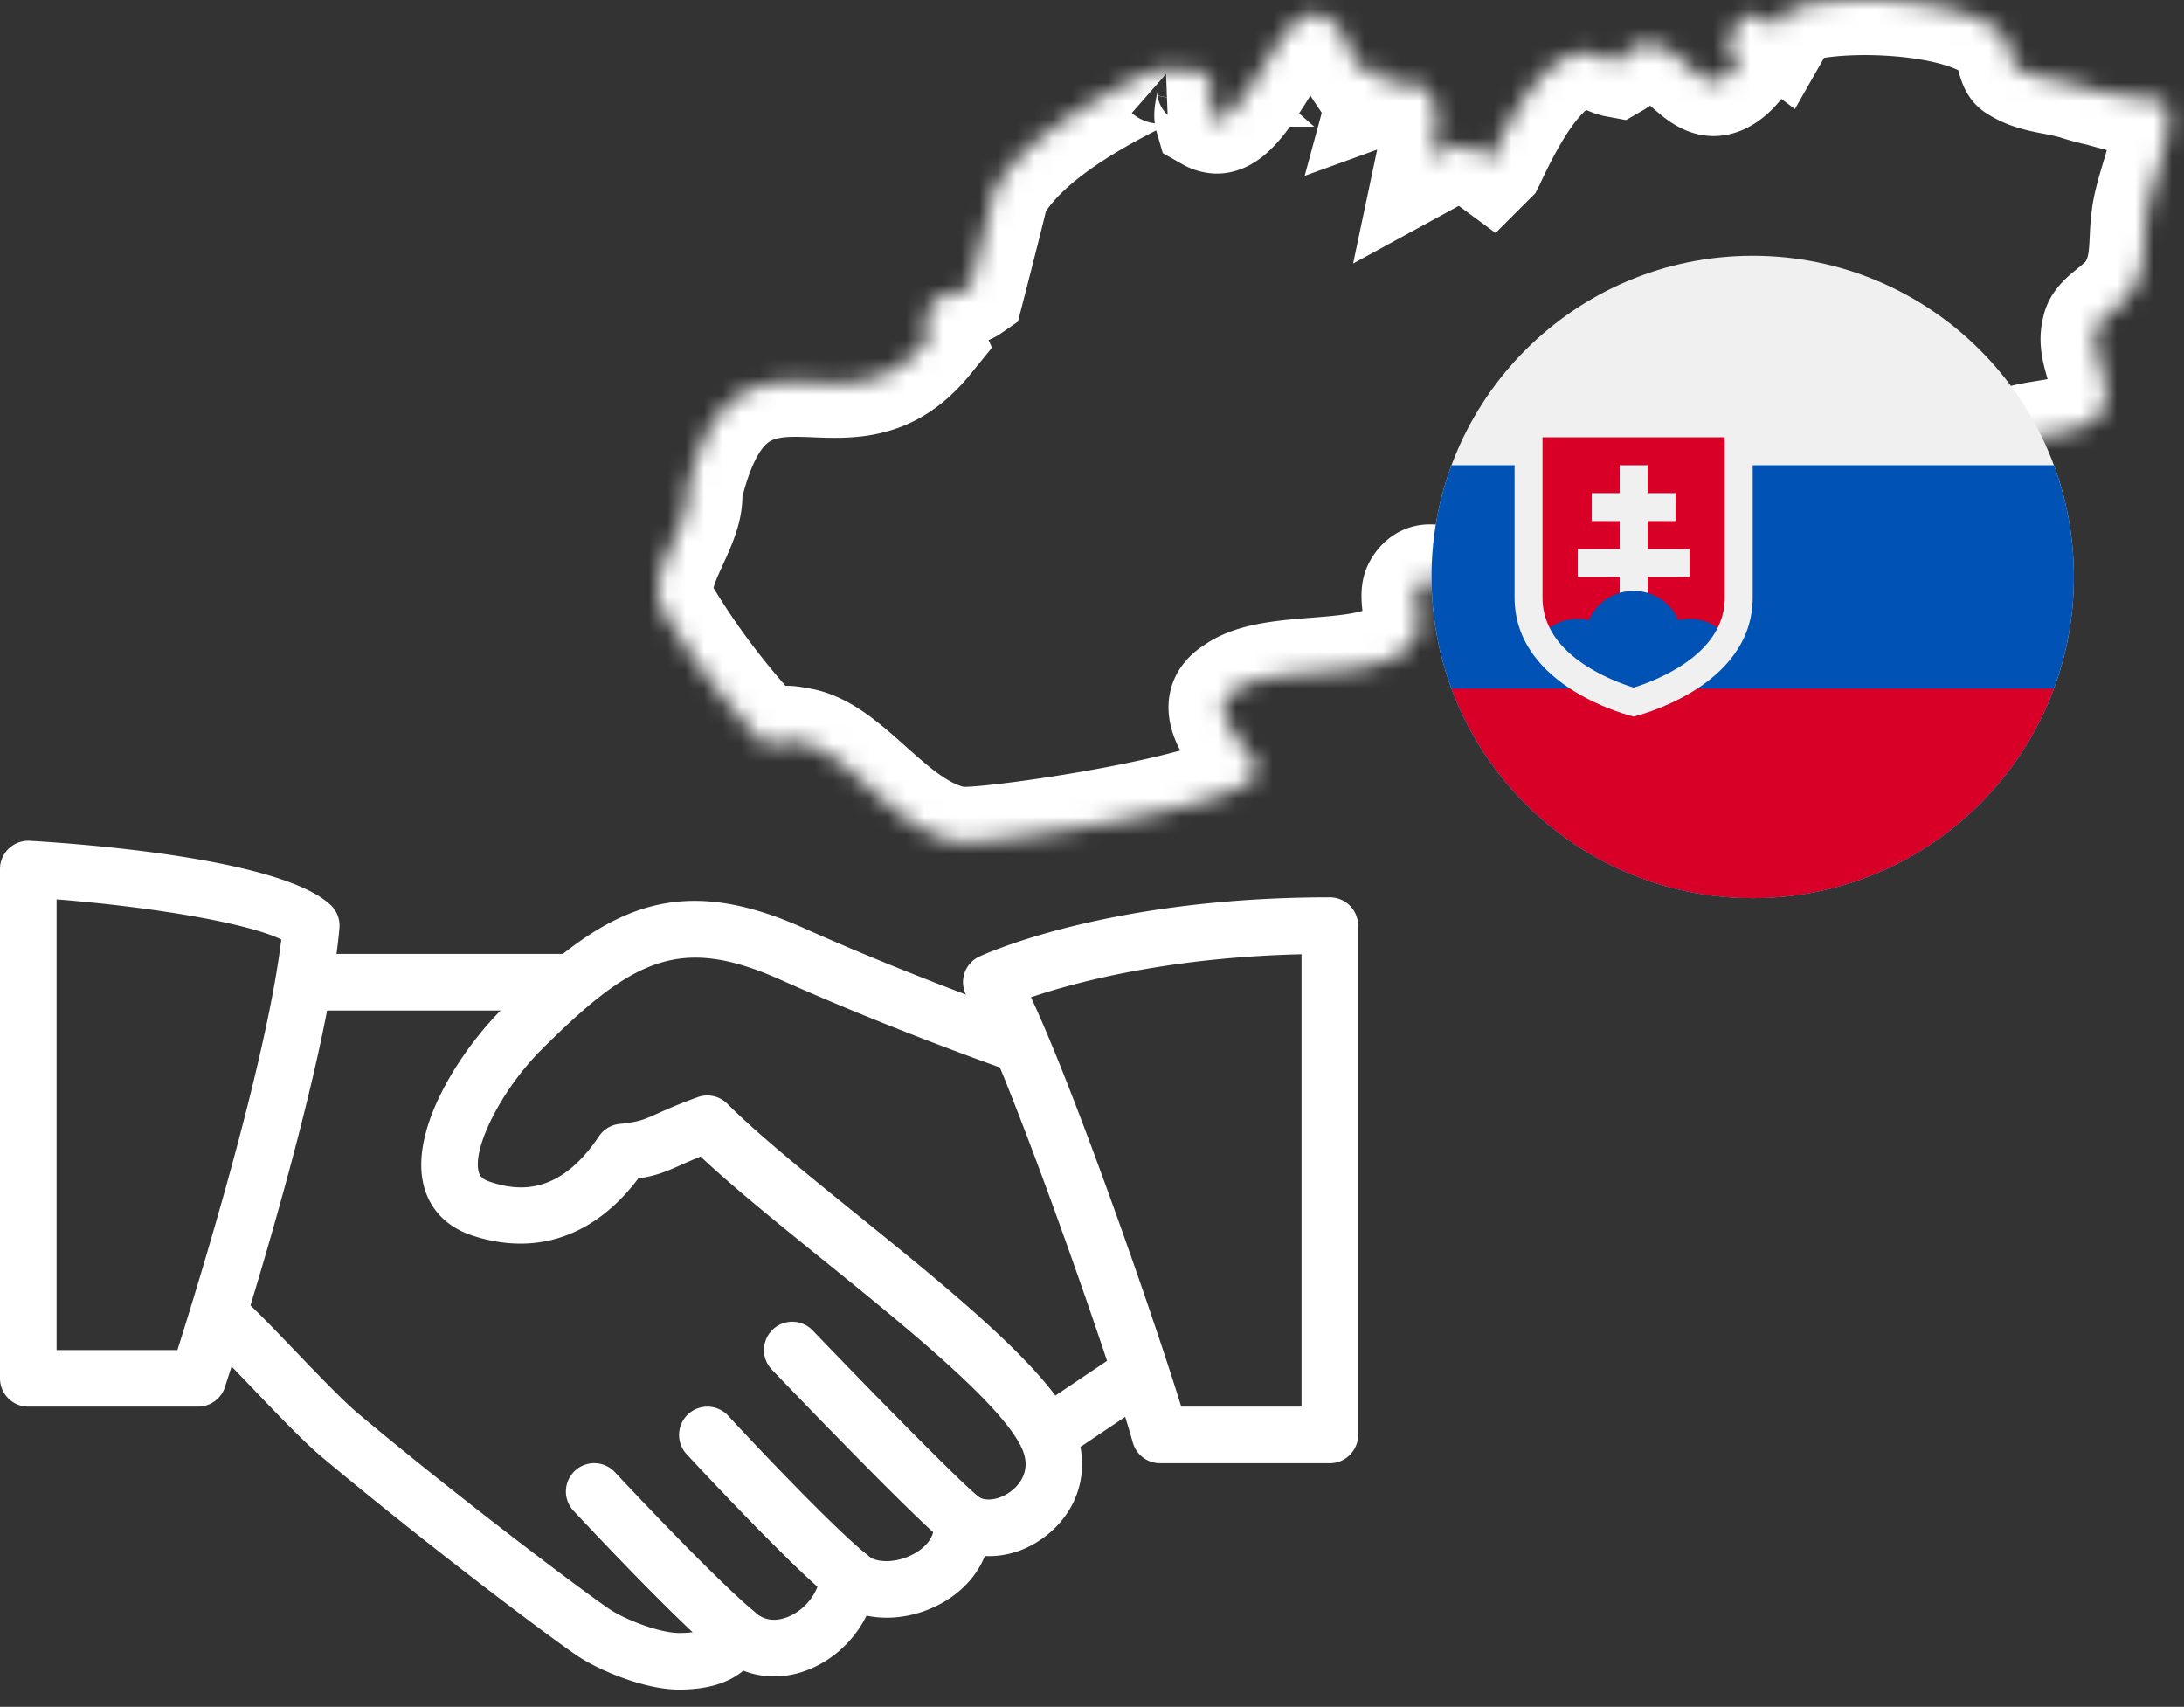 <svg xmlns="http://www.w3.org/2000/svg" xmlns:xlink="http://www.w3.org/1999/xlink" viewBox="0 0 119 93"><rect x="0" y="0" width="119" height="93" fill="#333333" stroke="none"/><defs><path id="a" d="M81.676 5.427c-1.519-.17-2.953-.33-4.427-.819a14.002 14.002 0 00-1.197-.271c-.76-.147-1.415-.275-2.06-.697-.105-.053-.197-.414-.26-.655-.106-.417-.227-.89-.644-1.298C71.056.12 66.988 0 65.788 0c-1.418 0-2.711.132-3.653.373-.613.058-.875.629-1.02.942-.026.054-.06.13-.096.193a7.478 7.478 0 01-.198-.153c-.312-.249-.667-.53-1.123-.53-.969 0-1.226 1.193-1.309 1.584a.681.681 0 00-.014.138c0 .455.317.695.603.83-.491.657-1.016 1.035-1.458 1.035-.45 0-.91-.407-1.395-.837-.567-.503-1.21-1.073-1.984-1.166-.676-.165-1.233.311-1.572.655-.123.126-.26.265-.367.327-.152-.028-.348-.115-.537-.198-.341-.153-.729-.325-1.168-.325-.132 0-.26.016-.363.043-2.019.432-3.61 3.32-4.768 5.787-.01.017-.017.034-.025.05a6.76 6.76 0 01-.265-.206c-.346-.283-.74-.605-1.254-.605a2.6 2.6 0 00-.249.028c-.417.083-.87.335-1.306.58l-.11.06c.282-1.335.614-3.397-.683-3.952-.523-.263-1.17-.1-1.706.098l-.127.046a.999.999 0 00-.063-.693.662.662 0 00-.125-.172.963.963 0 00-.57-.229c-.226 0-.434.081-.634.162-.18-.268-.316-.606-.458-.958-.27-.674-.578-1.437-1.29-1.913a1.226 1.226 0 00-.713-.232c-1.019 0-1.769 1.213-2.719 2.75-.77 1.243-1.823 2.946-2.618 2.946a.925.925 0 01-.404-.12c-.025-.086.032-.372.067-.543.1-.501.236-1.19-.266-1.693-.403-.401-1.13-.379-1.697-.261-.125.026-.254.054-.357.062a.662.662 0 00-.718-.102c-4.631 2.182-7.484 4.31-8.72 6.51-.055.099-.079.128-.079.242-.049.288-.799 3.235-1.29 5.141-.133.092-.374.14-.627.19-.485.099-1.09.22-1.515.788-.304.458-.242.967-.19 1.377.02.154.051.412.058.428-1.602 1.975-3.187 2.379-5.075 2.379-.373 0-.743-.015-1.104-.03A27.338 27.338 0 007.46 20.8c-2.677 0-4.696.996-5.85 5.86a.652.652 0 00-.016.202c.063.811-.365 1.743-.778 2.644-.598 1.303-1.216 2.652-.479 3.88 1.489 2.48 3.174 4.712 5.306 7.018a.66.66 0 00.782.143c.354-.178.524-.242 1.146-.104 1.337.149 2.606 1.283 3.95 2.483 1.398 1.246 2.841 2.536 4.609 2.906.152.027.358.04.616.04 2.259 0 14.753-1.864 15.729-3.546.156-.267.16-.583-.015-.886a11.95 11.95 0 00-.41-.557c-.54-.707-1.356-1.774-1.218-2.518.05-.269.24-.502.619-.737.992-.708 2.724-.847 4.398-.98 2.055-.164 3.994-.32 5.123-1.448.582-.58.487-1.418.411-2.092-.046-.405-.098-.862.033-1.08.23-.401.451-.456.658-.456.59 0 1.44.533 2.19 1.004.828.52 1.542.968 2.212.968a2.2 2.2 0 00.197-.014c1.388-.222 2.096-.518 2.444-1.02.326-.47.227-.959.153-1.315-.096-.48-.156-.771.626-1.265.132-.062.512.018.85.104.316.08.641.162.973.162.142 0 .278-.016.517-.086 1.432-.65 1.675-2.674 1.89-4.461.116-.97.249-2.07.548-2.47.676-.856 1.459-1.239 2.539-1.239.805 0 1.7.217 2.564.426.913.221 1.857.449 2.769.449.279 0 .553-.021.771-.061 1.036-.103 1.82-.815 2.511-1.442.613-.556 1.192-1.082 1.778-1.082 1.822.072 2 .669 2.292 1.659.262.883.62 2.091 2.346 2.666.55.29 1.194-.006 1.713-.332.206-.133.42-.268.575-.306.296-.074.65-.13 1.021-.19 1.415-.226 3.356-.535 3.356-2.136 0-.672-.176-1.294-.332-1.84-.182-.64-.339-1.195-.18-1.775.052-.36.352-.619.838-1.014.472-.384 1.01-.82 1.291-1.48.401-.801.442-1.65.482-2.471.017-.363.033-.732.088-1.129.065-.634.294-1.404.537-2.217.371-1.241.753-2.526.641-3.644a.674.674 0 00-.597-.593z"/></defs><g fill="none" fill-rule="evenodd"><path fill="#FFF" fill-rule="nonzero" d="M58.43 77.522c-1.453-3.028-6.649-7.23-11.668-11.291-2.8-2.263-5.445-4.403-7.132-6.09a1.541 1.541 0 00-1.612-.36c-1.04.376-1.68.666-2.187.89-.77.346-1.03.463-2.068.568-.46.046-.873.293-1.129.675-2.18 3.26-4.437 2.982-5.945 2.476-.48-.16-.567-.367-.613-.564-.324-1.354 1.301-4.505 3.407-6.61 5.01-5.014 7.594-6.27 13.052-3.83 6.19 2.769 12.395 4.936 12.456 4.958a1.54 1.54 0 001.964-.95 1.545 1.545 0 00-.95-1.964c-.061-.022-6.141-2.146-12.21-4.862-7.07-3.161-10.948-1.08-16.49 4.464-2.108 2.11-4.973 6.377-4.232 9.506.317 1.332 1.254 2.319 2.648 2.778 3.494 1.153 6.682.05 9.056-3.102.98-.15 1.514-.373 2.315-.733.29-.13.63-.28 1.08-.463 1.763 1.656 4.144 3.583 6.65 5.609 4.533 3.666 9.673 7.822 10.829 10.227.57 1.187-.043 1.961-.46 2.316-.61.524-1.446.69-1.899.373a1.54 1.54 0 00-2.408 1.434c.105.98-.792 1.541-1.18 1.735-.987.5-2.017.414-2.403.056a1.54 1.54 0 00-2.587.984c-.092 1.01-.841 1.982-1.819 2.361-.472.179-1.156.287-1.77-.274a1.56 1.56 0 00-1.409-.358 1.54 1.54 0 00-1.082.971c-.059.155-.191.525-1.634.525-1.027 0-2.874-.694-3.777-1.292-1.082-.713-7.869-5.775-13.73-10.684-.823-.694-2.248-2.18-3.506-3.494-1.116-1.165-2.137-2.223-2.661-2.667a1.534 1.534 0 00-2.174.182 1.543 1.543 0 00.182 2.174c.478.404 1.403 1.381 2.424 2.445 1.375 1.437 2.796 2.923 3.752 3.725 5.741 4.807 12.642 9.996 14.017 10.9 1.135.746 3.58 1.794 5.473 1.794 1.52 0 2.689-.349 3.5-1.03 1.085.423 2.318.426 3.505-.037 1.403-.543 2.556-1.637 3.21-2.963 1.215.259 2.605.077 3.87-.558 1.236-.623 2.13-1.576 2.574-2.689 1.227.065 2.491-.37 3.537-1.267 1.77-1.514 2.257-3.87 1.233-5.994z"/><path fill="#FFF" fill-rule="nonzero" d="M30.834 51.977H16.959a1.542 1.542 0 000 3.083h13.875a1.542 1.542 0 000-3.083zm32.112 22.264a1.538 1.538 0 00-2.14-.419L56.3 76.85a1.543 1.543 0 001.72 2.56l4.508-3.029a1.543 1.543 0 00.42-2.14zm-9.571 7.357c-1.103-.87-6.04-5.923-9.093-9.105a1.538 1.538 0 00-2.18-.046 1.54 1.54 0 00-.046 2.18c.793.826 7.783 8.112 9.408 9.395.28.222.62.33.952.33.454 0 .907-.204 1.215-.589a1.54 1.54 0 00-.256-2.165zm-6.16 3.092c-1.847-1.476-6.487-6.406-7.535-7.547a1.544 1.544 0 00-2.18-.093 1.544 1.544 0 00-.093 2.18c.056.059 5.593 6.038 7.881 7.869a1.55 1.55 0 002.168-.24 1.545 1.545 0 00-.24-2.168zm-6.135 3.106c-2.199-1.853-6.697-6.642-7.576-7.582a1.541 1.541 0 10-2.254 2.106c1.264 1.353 5.568 5.917 7.84 7.835a1.538 1.538 0 002.174-.185 1.544 1.544 0 00-.184-2.174z"/><path fill="#FFF" fill-rule="nonzero" d="M18.019 49.316C15.377 46.812 4.81 46 1.634 45.813A1.541 1.541 0 000 47.352v27.75c0 .85.69 1.541 1.542 1.541h9.25a1.54 1.54 0 001.464-1.063c.225-.691 5.538-16.996 6.238-25.012a1.534 1.534 0 00-.475-1.252zM9.666 73.56H3.083V49.004c4.955.392 10.302 1.243 12.244 2.186-.817 6.753-4.514 18.75-5.66 22.37zm62.792-24.667c-12.105 0-18.82 3.1-19.1 3.229-.402.188-.7.536-.824.959-.123.422-.062.875.17 1.251 1.905 3.068 7.871 20.107 9.018 24.263a1.541 1.541 0 001.486 1.132h9.25c.851 0 1.542-.691 1.542-1.542v-27.75a1.54 1.54 0 00-1.542-1.542zm-1.541 27.75h-6.555c-1.462-4.76-5.779-17.174-8.187-22.304 2.353-.799 7.407-2.171 14.742-2.344v24.648z"/><g transform="translate(35.852)"><mask id="b" fill="#fff"><use xlink:href="#a"/></mask><path stroke="#FFF" stroke-width="6" d="M81.676 5.427c-1.519-.17-2.953-.33-4.427-.819a14.002 14.002 0 00-1.197-.271c-.76-.147-1.415-.275-2.06-.697-.105-.053-.197-.414-.26-.655-.106-.417-.227-.89-.644-1.298C71.056.12 66.988 0 65.788 0c-1.418 0-2.711.132-3.653.373-.613.058-.875.629-1.02.942-.026.054-.06.13-.096.193a7.478 7.478 0 01-.198-.153c-.312-.249-.667-.53-1.123-.53-.969 0-1.226 1.193-1.309 1.584a.681.681 0 00-.014.138c0 .455.317.695.603.83-.491.657-1.016 1.035-1.458 1.035-.45 0-.91-.407-1.395-.837-.567-.503-1.21-1.073-1.984-1.166-.676-.165-1.233.311-1.572.655-.123.126-.26.265-.367.327-.152-.028-.348-.115-.537-.198-.341-.153-.729-.325-1.168-.325-.132 0-.26.016-.363.043-2.019.432-3.61 3.32-4.768 5.787-.01.017-.017.034-.025.05a6.76 6.76 0 01-.265-.206c-.346-.283-.74-.605-1.254-.605a2.6 2.6 0 00-.249.028c-.417.083-.87.335-1.306.58l-.11.06c.282-1.335.614-3.397-.683-3.952-.523-.263-1.17-.1-1.706.098l-.127.046a.999.999 0 00-.063-.693.662.662 0 00-.125-.172.963.963 0 00-.57-.229c-.226 0-.434.081-.634.162-.18-.268-.316-.606-.458-.958-.27-.674-.578-1.437-1.29-1.913a1.226 1.226 0 00-.713-.232c-1.019 0-1.769 1.213-2.719 2.75-.77 1.243-1.823 2.946-2.618 2.946a.925.925 0 01-.404-.12c-.025-.086.032-.372.067-.543.1-.501.236-1.19-.266-1.693-.403-.401-1.13-.379-1.697-.261-.125.026-.254.054-.357.062a.662.662 0 00-.718-.102c-4.631 2.182-7.484 4.31-8.72 6.51-.055.099-.079.128-.079.242-.049.288-.799 3.235-1.29 5.141-.133.092-.374.14-.627.19-.485.099-1.09.22-1.515.788-.304.458-.242.967-.19 1.377.02.154.051.412.058.428-1.602 1.975-3.187 2.379-5.075 2.379-.373 0-.743-.015-1.104-.03A27.338 27.338 0 007.46 20.8c-2.677 0-4.696.996-5.85 5.86a.652.652 0 00-.016.202c.063.811-.365 1.743-.778 2.644-.598 1.303-1.216 2.652-.479 3.88 1.489 2.48 3.174 4.712 5.306 7.018a.66.66 0 00.782.143c.354-.178.524-.242 1.146-.104 1.337.149 2.606 1.283 3.95 2.483 1.398 1.246 2.841 2.536 4.609 2.906.152.027.358.04.616.04 2.259 0 14.753-1.864 15.729-3.546.156-.267.16-.583-.015-.886a11.95 11.95 0 00-.41-.557c-.54-.707-1.356-1.774-1.218-2.518.05-.269.24-.502.619-.737.992-.708 2.724-.847 4.398-.98 2.055-.164 3.994-.32 5.123-1.448.582-.58.487-1.418.411-2.092-.046-.405-.098-.862.033-1.08.23-.401.451-.456.658-.456.59 0 1.44.533 2.19 1.004.828.52 1.542.968 2.212.968a2.2 2.2 0 00.197-.014c1.388-.222 2.096-.518 2.444-1.02.326-.47.227-.959.153-1.315-.096-.48-.156-.771.626-1.265.132-.062.512.018.85.104.316.08.641.162.973.162.142 0 .278-.016.517-.086 1.432-.65 1.675-2.674 1.89-4.461.116-.97.249-2.07.548-2.47.676-.856 1.459-1.239 2.539-1.239.805 0 1.7.217 2.564.426.913.221 1.857.449 2.769.449.279 0 .553-.021.771-.061 1.036-.103 1.82-.815 2.511-1.442.613-.556 1.192-1.082 1.778-1.082 1.822.072 2 .669 2.292 1.659.262.883.62 2.091 2.346 2.666.55.29 1.194-.006 1.713-.332.206-.133.42-.268.575-.306.296-.074.65-.13 1.021-.19 1.415-.226 3.356-.535 3.356-2.136 0-.672-.176-1.294-.332-1.84-.182-.64-.339-1.195-.18-1.775.052-.36.352-.619.838-1.014.472-.384 1.01-.82 1.291-1.48.401-.801.442-1.65.482-2.471.017-.363.033-.732.088-1.129.065-.634.294-1.404.537-2.217.371-1.241.753-2.526.641-3.644a.674.674 0 00-.597-.593z" mask="url(#b)"/></g><g fill-rule="nonzero"><path fill="#F0F0F0" d="M95.5 48.936c9.665 0 17.5-7.835 17.5-17.5s-7.835-17.5-17.5-17.5S78 21.77 78 31.436s7.835 17.5 17.5 17.5z"/><path fill="#0052B4" d="M95.5 48.936c9.665 0 17.5-7.836 17.5-17.5 0-2.141-.385-4.192-1.088-6.087H79.088A17.462 17.462 0 0078 31.436c0 9.664 7.835 17.5 17.5 17.5z"/><path fill="#D80027" d="M95.5 48.936c7.525 0 13.939-4.75 16.412-11.414H79.089c2.472 6.664 8.887 11.414 16.411 11.414z"/><path fill="#F0F0F0" d="M82.525 23.827v8.73c0 4.966 6.488 6.487 6.488 6.487s6.487-1.521 6.487-6.487v-8.73H82.525z"/><path fill="#D80027" d="M84.047 23.827v8.73c0 .583.13 1.133.386 1.65h9.16a3.66 3.66 0 00.385-1.65v-8.73h-9.931z"/><path fill="#F0F0F0" d="M92.056 29.914h-2.283v-1.521h1.522V26.87h-1.522v-1.522h-1.522v1.522H86.73v1.522h1.521v1.52h-2.282v1.523h2.282v1.522h1.522v-1.522h2.283z"/><path fill="#0052B4" d="M86.51 36.33c.98.617 1.987.975 2.503 1.134a10.926 10.926 0 002.504-1.133c.989-.622 1.682-1.333 2.076-2.124a2.65 2.65 0 00-2.142-.419 2.663 2.663 0 00-4.876 0 2.661 2.661 0 00-2.141.419c.393.791 1.086 1.502 2.075 2.124z"/></g></g></svg>
